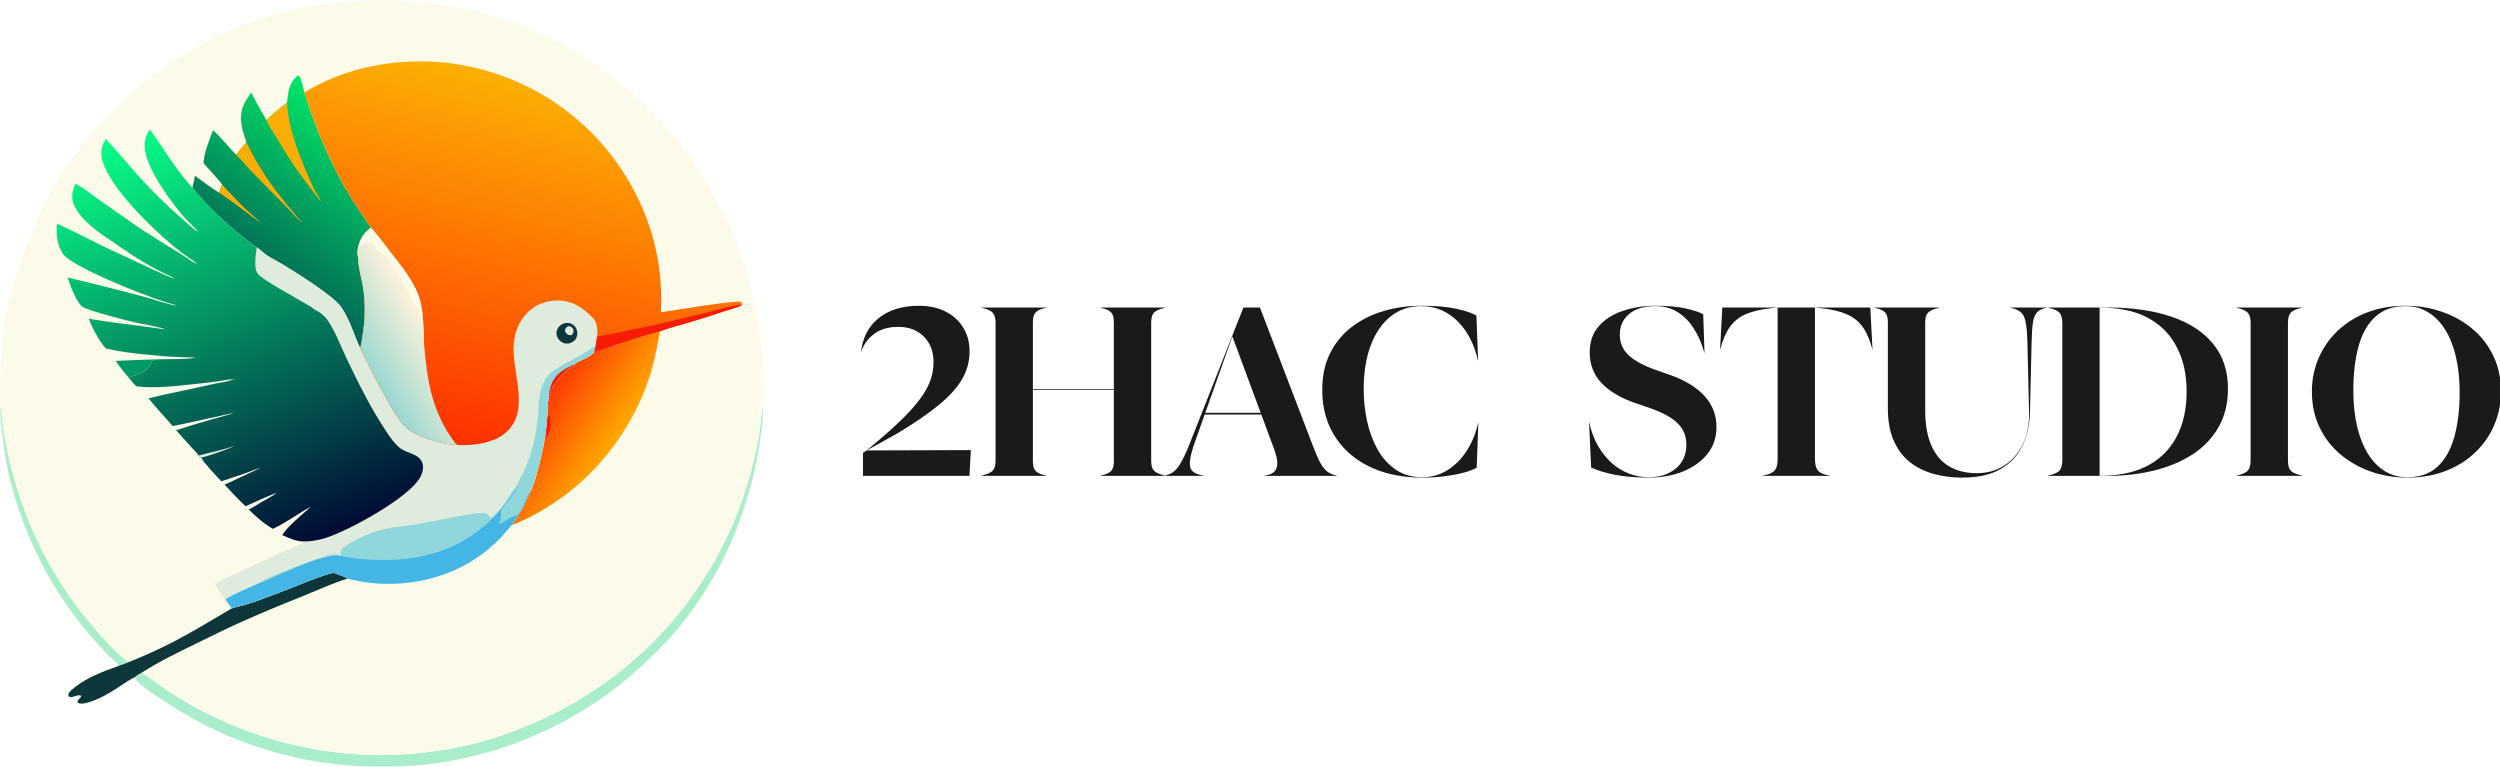 <?xml version="1.0" encoding="UTF-8" standalone="no"?>
<svg
   width="12333.521"
   height="3781.884"
   version="1.1"
   id="svg24"
   sodipodi:docname="2hacsvg_banner.svg"
   inkscape:version="1.4 (e7c3feb1, 2024-10-09)"
   inkscape:export-filename="2hacsvg_banner.svg"
   inkscape:export-xdpi="96"
   inkscape:export-ydpi="96"
   xmlns:inkscape="http://www.inkscape.org/namespaces/inkscape"
   xmlns:sodipodi="http://sodipodi.sourceforge.net/DTD/sodipodi-0.dtd"
   xmlns="http://www.w3.org/2000/svg"
   xmlns:svg="http://www.w3.org/2000/svg">
  <sodipodi:namedview
     id="namedview1"
     pagecolor="#ffffff"
     bordercolor="#000000"
     borderopacity="0.25"
     inkscape:showpageshadow="2"
     inkscape:pageopacity="0.0"
     inkscape:pagecheckerboard="0"
     inkscape:deskcolor="#d1d1d1"
     inkscape:zoom="0.085620315"
     inkscape:cx="6166.7607"
     inkscape:cy="1886.2346"
     inkscape:window-width="2560"
     inkscape:window-height="1294"
     inkscape:window-x="0"
     inkscape:window-y="25"
     inkscape:window-maximized="1"
     inkscape:current-layer="svg24" />
  <defs
     id="defs6">
    <linearGradient
       id="gradient_0"
       gradientUnits="userSpaceOnUse"
       x1="765.699"
       y1="578.704"
       x2="689.774"
       y2="528.768">
      <stop
         offset="0"
         stop-color="#FFA800"
         id="stop5" />
      <stop
         offset="1"
         stop-color="#FC3904"
         id="stop6" />
    </linearGradient>
  </defs>
  <defs
     id="defs8">
    <linearGradient
       id="gradient_1"
       gradientUnits="userSpaceOnUse"
       x1="378.518"
       y1="399.21"
       x2="491.919"
       y2="220.502">
      <stop
         offset="0"
         stop-color="#036355"
         id="stop7" />
      <stop
         offset="1"
         stop-color="#01E667"
         id="stop8" />
    </linearGradient>
  </defs>
  <defs
     id="defs19">
    <linearGradient
       id="gradient_2"
       gradientUnits="userSpaceOnUse"
       x1="439.289"
       y1="685.072"
       x2="252.102"
       y2="226.803">
      <stop
         offset="0"
         stop-color="#010B35"
         id="stop18" />
      <stop
         offset="1"
         stop-color="#04FF86"
         stop-opacity="0.988"
         id="stop19" />
    </linearGradient>
  </defs>
  <defs
     id="defs21">
    <linearGradient
       id="gradient_3"
       gradientUnits="userSpaceOnUse"
       x1="606.387"
       y1="580.535"
       x2="694.822"
       y2="183.271">
      <stop
         offset="0"
         stop-color="#FE3000"
         id="stop20" />
      <stop
         offset="1"
         stop-color="#FCB003"
         id="stop21" />
    </linearGradient>
  </defs>
  <defs
     id="defs23">
    <linearGradient
       id="gradient_4"
       gradientUnits="userSpaceOnUse"
       x1="498.22"
       y1="494.102"
       x2="567.642"
       y2="452.553">
      <stop
         offset="0"
         stop-color="#9BD7CF"
         id="stop22" />
      <stop
         offset="1"
         stop-color="#FFF2DB"
         id="stop23" />
    </linearGradient>
  </defs>
  <g
     id="g24"
     transform="translate(-426.208,-411.971)">
    <path
       fill="#aaedcb"
       transform="scale(4.507)"
       d="m 249.545,827.768 c 8.176,4.008 19.445,14.123 28.008,19.408 9.048,5.585 18.068,11.52 27.352,16.688 23.762,13.225 51.198,25.071 77.155,33.427 q 3.811,1.236 7.645,2.398 3.834,1.163 7.689,2.253 3.855,1.089 7.731,2.105 3.875,1.016 7.769,1.958 3.894,0.941 7.805,1.809 3.912,0.867 7.839,1.66 3.927,0.793 7.868,1.511 3.942,0.718 7.896,1.36 3.955,0.643 7.921,1.21 3.965,0.567 7.941,1.059 3.977,0.491 7.961,0.907 3.985,0.416 7.977,0.755 3.992,0.34 7.989,0.604 3.998,0.263 8,0.451 4.002,0.187 8.007,0.298 4.004,0.112 8.01,0.146 4.007,0.035 8.013,-0.006 4.006,-0.042 8.01,-0.16 4.005,-0.117 8.006,-0.311 4.002,-0.194 7.999,-0.465 3.997,-0.27 7.989,-0.616 3.991,-0.347 7.975,-0.769 3.984,-0.422 7.959,-0.92 3.975,-0.499 7.94,-1.072 3.965,-0.574 7.919,-1.223 3.953,-0.65 7.893,-1.374 3.941,-0.724 7.866,-1.524 3.926,-0.799 7.836,-1.673 3.91,-0.874 7.802,-1.822 3.893,-0.949 7.766,-1.971 3.874,-1.022 7.728,-2.118 3.853,-1.096 7.685,-2.265 c 24.604,-7.646 48.793,-18.047 71.702,-29.801 q 4.582,-2.366 9.104,-4.845 4.522,-2.48 8.981,-5.071 4.458,-2.591 8.851,-5.293 4.393,-2.701 8.717,-5.511 4.324,-2.81 8.577,-5.727 4.253,-2.917 8.432,-5.939 4.178,-3.022 8.281,-6.147 4.102,-3.125 8.125,-6.352 4.023,-3.226 7.964,-6.552 3.942,-3.325 7.799,-6.748 3.858,-3.422 7.629,-6.94 3.771,-3.518 7.453,-7.129 3.682,-3.61 7.273,-7.311 3.591,-3.702 7.089,-7.491 3.497,-3.79 6.9,-7.665 3.402,-3.876 6.707,-7.835 3.304,-3.959 6.509,-7.999 3.205,-4.04 6.309,-8.159 3.103,-4.118 6.103,-8.313 3,-4.195 5.894,-8.463 2.894,-4.268 5.681,-8.607 2.788,-4.339 5.466,-8.746 2.678,-4.407 5.246,-8.88 2.567,-4.472 5.022,-9.007 2.456,-4.535 4.797,-9.13 2.342,-4.594 4.569,-9.246 2.226,-4.652 4.336,-9.357 2.11,-4.706 4.102,-9.463 1.992,-4.756 3.865,-9.561 1.872,-4.805 3.625,-9.655 1.753,-4.85 3.384,-9.742 1.631,-4.893 3.14,-9.824 8.396,-27.124 13.335,-55.085 c 1.365,-8.078 2.089,-24.184 4.319,-30.797 0.047,-0.139 0.1,-0.276 0.149,-0.415 -0.594,27.05 -6.652,60.841 -13.845,87.06 -16.874,61.505 -44.403,116.267 -86.846,164.268 -8.878,10.041 -18.487,19.363 -28.167,28.623 q -3.04,2.866 -6.137,5.672 -3.096,2.805 -6.248,5.548 -3.152,2.743 -6.358,5.423 -3.206,2.679 -6.465,5.295 -3.258,2.615 -6.568,5.165 -3.31,2.55 -6.67,5.034 -3.36,2.483 -6.769,4.9 -3.409,2.416 -6.865,4.764 -3.457,2.348 -6.959,4.626 -3.503,2.279 -7.05,4.487 -3.547,2.209 -7.137,4.346 -3.59,2.137 -7.222,4.203 -3.633,2.065 -7.305,4.058 -3.673,1.993 -7.384,3.912 -3.712,1.919 -7.461,3.764 -3.749,1.845 -7.533,3.615 -3.785,1.77 -7.605,3.464 -3.819,1.695 -7.672,3.313 -3.852,1.617 -7.736,3.158 -3.884,1.541 -7.798,3.005 -3.913,1.463 -7.856,2.848 -3.942,1.385 -7.911,2.691 -3.969,1.306 -7.963,2.533 -3.994,1.227 -8.011,2.375 -4.018,1.147 -8.058,2.214 -4.04,1.067 -8.1,2.053 -4.06,0.987 -8.14,1.892 -4.079,0.906 -8.175,1.73 -4.096,0.823 -8.208,1.566 -4.112,0.742 -8.238,1.402 -4.126,0.661 -8.264,1.239 -4.138,0.578 -8.287,1.073 c -21.053,2.475 -42.686,2.862 -63.875,2.367 q -3.662,-0.087 -7.322,-0.238 -3.659,-0.15 -7.316,-0.365 -3.657,-0.215 -7.309,-0.493 -3.652,-0.278 -7.299,-0.621 -3.647,-0.342 -7.287,-0.747 -3.641,-0.406 -7.273,-0.875 -3.633,-0.47 -7.257,-1.002 -3.624,-0.533 -7.238,-1.129 -3.614,-0.595 -7.217,-1.254 -3.604,-0.659 -7.195,-1.381 -3.591,-0.721 -7.169,-1.506 -3.578,-0.784 -7.142,-1.63 -3.563,-0.847 -7.112,-1.755 -3.548,-0.909 -7.08,-1.879 -3.532,-0.971 -7.047,-2.003 -3.514,-1.032 -7.01,-2.125 -3.496,-1.093 -6.972,-2.247 -3.477,-1.154 -6.932,-2.369 -3.456,-1.215 -6.89,-2.489 -3.434,-1.275 -6.845,-2.609 -3.411,-1.335 -6.799,-2.729 -3.387,-1.394 -6.749,-2.846 -3.363,-1.453 -6.699,-2.964 -3.337,-1.511 -6.647,-3.081 -3.309,-1.569 -6.591,-3.196 -3.282,-1.627 -6.535,-3.31 -3.253,-1.684 -6.476,-3.425 -3.223,-1.74 -6.415,-3.537 -3.192,-1.796 -6.352,-3.648 -3.161,-1.852 -6.288,-3.758 -3.128,-1.907 -6.221,-3.868 -3.094,-1.961 -6.153,-3.976 c -9.913,-6.491 -25.153,-15.716 -33.215,-24.078 -0.937,-0.972 -1.407,-1.328 -1.479,-2.737 -0.048,-0.926 -0.138,-1.418 -0.709,-2.182 1.079,-1.631 4.971,-3.46 6.742,-4.546 z"
       id="path1" />
    <path
       fill="#fcfae9"
       transform="scale(4.507)"
       d="m 95.015,537.141 c -0.881,-15.338 -0.314,-30.472 0.466,-45.79 0.433,-8.503 0.479,-17.085 1.352,-25.555 4.776,-46.355 19.401,-91.059 38.574,-133.306 8.01,-17.649 16.398,-35.002 26.922,-51.321 4.797,-7.439 10.513,-14.252 15.77,-21.368 6.437,-8.715 12.593,-17.689 19.797,-25.799 13.328,-15.004 27.746,-29.838 42.921,-42.963 q 2.626,-2.274 5.29,-4.503 2.665,-2.228 5.367,-4.412 2.702,-2.183 5.44,-4.32 2.739,-2.136 5.514,-4.226 2.774,-2.09 5.584,-4.133 2.81,-2.042 5.654,-4.037 2.844,-1.994 5.721,-3.94 2.878,-1.946 5.788,-3.842 2.911,-1.897 5.853,-3.743 2.942,-1.847 5.915,-3.643 2.973,-1.797 5.976,-3.542 3.004,-1.746 6.036,-3.44 3.033,-1.694 6.094,-3.337 3.06,-1.642 6.149,-3.232 3.088,-1.59 6.203,-3.128 3.115,-1.537 6.256,-3.021 3.14,-1.484 6.306,-2.915 3.165,-1.43 6.355,-2.806 3.189,-1.377 6.401,-2.699 3.213,-1.322 6.447,-2.589 3.234,-1.267 6.49,-2.479 3.255,-1.212 6.531,-2.368 3.275,-1.157 6.57,-2.257 3.295,-1.101 6.608,-2.145 3.313,-1.044 6.643,-2.032 3.33,-0.988 6.677,-1.919 3.346,-0.931 6.708,-1.805 3.362,-0.874 6.739,-1.69 3.376,-0.817 6.766,-1.576 3.389,-0.759 6.792,-1.46 3.402,-0.701 6.815,-1.345 3.414,-0.643 6.838,-1.228 c 7.028,-1.166 14.169,-1.732 21.244,-2.543 8.439,-0.968 16.901,-2.076 25.387,-2.552 95.428,-5.344 188.677,18.945 266.855,74.696 15.348,10.945 29.905,23.709 43.933,36.285 52.326,46.909 95.47,119.492 115.348,186.734 q 3.675,12.754 6.615,25.698 2.94,12.943 5.137,26.033 2.197,13.09 3.642,26.285 1.446,13.194 2.136,26.449 c 0.749,13.99 0.701,28.361 0.289,42.368 -0.049,0.139 -0.102,0.276 -0.149,0.415 -2.23,6.613 -2.954,22.719 -4.319,30.797 q -4.939,27.961 -13.335,55.085 -1.509,4.931 -3.14,9.824 -1.631,4.892 -3.384,9.742 -1.753,4.85 -3.625,9.655 -1.873,4.805 -3.865,9.561 -1.992,4.757 -4.102,9.463 -2.11,4.705 -4.336,9.357 -2.227,4.652 -4.569,9.246 -2.341,4.595 -4.797,9.13 -2.455,4.535 -5.022,9.007 -2.568,4.473 -5.246,8.88 -2.678,4.407 -5.466,8.746 -2.787,4.339 -5.681,8.607 -2.894,4.268 -5.894,8.463 -3,4.195 -6.103,8.313 -3.104,4.119 -6.309,8.159 -3.205,4.04 -6.509,7.999 -3.305,3.959 -6.707,7.835 -3.402,3.875 -6.9,7.665 -3.498,3.789 -7.089,7.491 -3.591,3.701 -7.273,7.311 -3.682,3.611 -7.453,7.129 -3.771,3.517 -7.629,6.94 -3.857,3.423 -7.799,6.748 -3.941,3.326 -7.964,6.552 -4.023,3.227 -8.125,6.352 -4.103,3.125 -8.281,6.147 -4.179,3.022 -8.432,5.939 -4.253,2.917 -8.577,5.727 -4.324,2.81 -8.717,5.512 -4.393,2.701 -8.851,5.292 -4.459,2.591 -8.981,5.071 -4.522,2.479 -9.104,4.845 c -22.909,11.754 -47.098,22.155 -71.702,29.801 q -3.832,1.169 -7.685,2.265 -3.854,1.096 -7.728,2.118 -3.873,1.022 -7.766,1.971 -3.892,0.948 -7.802,1.822 -3.91,0.874 -7.836,1.673 -3.925,0.8 -7.866,1.524 -3.94,0.724 -7.893,1.374 -3.954,0.649 -7.919,1.223 -3.965,0.573 -7.94,1.072 -3.975,0.498 -7.959,0.92 -3.984,0.422 -7.975,0.769 -3.992,0.346 -7.989,0.616 -3.997,0.271 -7.998,0.465 -4.002,0.194 -8.007,0.311 -4.004,0.118 -8.01,0.16 -4.006,0.041 -8.013,0.006 -4.006,-0.034 -8.01,-0.146 -4.005,-0.111 -8.007,-0.298 -4.002,-0.188 -8,-0.451 -3.997,-0.264 -7.989,-0.603 -3.992,-0.34 -7.977,-0.756 -3.984,-0.416 -7.96,-0.907 -3.977,-0.492 -7.942,-1.059 -3.966,-0.567 -7.921,-1.21 -3.954,-0.642 -7.896,-1.36 -3.941,-0.718 -7.868,-1.511 -3.927,-0.793 -7.839,-1.66 -3.911,-0.868 -7.805,-1.809 -3.894,-0.942 -7.769,-1.958 -3.876,-1.016 -7.731,-2.106 -3.855,-1.089 -7.689,-2.252 -3.834,-1.162 -7.645,-2.398 c -25.957,-8.356 -53.393,-20.202 -77.155,-33.427 -9.284,-5.168 -18.304,-11.103 -27.352,-16.688 -8.563,-5.285 -19.832,-15.4 -28.008,-19.408 -1.771,1.086 -5.663,2.915 -6.742,4.546 -5.277,2.355 -10.137,5.832 -14.962,8.991 -12.117,7.932 -24.371,15.881 -38.573,19.471 -3.029,0.766 -6.751,1.546 -9.598,-0.165 -1.124,-3.29 3.381,-4.599 3.741,-7.546 -3.04,-1.746 -7.167,0.968 -10.417,1.378 -1.3,0.164 -2.168,-0.05 -3.232,-0.828 -0.457,-1.255 -0.616,-1.85 -0.005,-3.106 1.267,-2.608 4.641,-5.244 6.916,-7.017 14.308,-11.152 31.156,-17.149 47.984,-23.271 -0.372,-0.732 -0.769,-1.514 -1.298,-2.146 -2.735,-3.271 -7.014,-6.216 -10.104,-9.312 -6.463,-6.475 -12.488,-13.504 -18.56,-20.35 C 142.513,729.579 105.146,646.421 97.327,568.07 96.334,558.124 94.424,547.085 95.015,537.141 Z M 258.53,233.105 c -5.457,7.841 -6.546,15.366 -4.912,24.647 3.808,21.627 28.078,54.729 42.482,71.371 4.216,4.87 11.922,11.271 15.133,16.214 -6.115,-4.106 -11.724,-9.626 -17.326,-14.442 Q 269.739,309.756 248.008,286.12 c -12.674,-14.051 -24.6,-28.91 -37.66,-42.594 -4.473,7.723 -6.2,14.207 -3.859,23.013 8.125,30.567 54.774,75.136 78.558,94.774 q 7.175,5.941 14.819,11.265 c 3.455,2.442 7.398,4.754 10.476,7.65 -2.632,-0.085 -12.756,-7.633 -15.529,-9.356 -18.893,-11.734 -37.678,-23.058 -55.988,-35.719 l -39.34,-27.606 c -6.964,-4.924 -14.801,-11.764 -22.679,-15.03 -2.994,8.515 -4.916,15.727 -0.774,24.37 8.636,18.016 30.121,31.103 46.1,42.14 12.209,8.433 24.417,16.607 37.396,23.827 q 7.924,4.347 16.018,8.368 c 3.08,1.533 7.304,3.013 9.937,5.161 l -0.698,-0.021 0.281,-0.677 -0.422,-0.332 -0.412,0.745 c -13.465,-5.343 -26.726,-11.852 -39.871,-17.967 -14.338,-6.671 -28.78,-13.125 -42.946,-20.155 -14.739,-7.314 -29.322,-15.063 -44.4,-21.665 -1.381,11.155 0.136,24.734 7.216,33.903 11.353,14.702 102.29,50.891 122.833,55.084 l 0.126,0.432 c -5.586,-0.074 -24.445,-6.659 -31.168,-8.437 q -43.485,-11.726 -87.298,-22.158 c 1.966,7.646 9.977,28.453 16.551,32.352 7.653,4.54 48.249,14.854 58.319,17.136 4.834,1.096 29.25,5.389 31.658,7.312 -6.717,-0.805 -13.378,-1.996 -20.094,-2.842 -21.115,-2.658 -42.416,-5.177 -63.381,-8.838 3.273,9.463 11.722,25.055 18.554,32.531 22.665,5.359 46.049,6.989 69.18,8.961 9.632,0.601 19.18,0.793 28.82,1 -4.617,2.036 -34.512,1.76 -41.172,1.936 -1.288,0.634 -2.749,1.22 -4.229,0.882 -0.125,-0.029 -0.235,-0.106 -0.352,-0.158 -0.152,0.061 -0.303,0.125 -0.456,0.185 -0.587,0.228 -0.342,0.178 -0.868,0.207 -2.288,6.468 -6.031,10.748 -12.281,13.784 -3.996,1.94 -8.426,3.502 -12.689,4.734 l 0.422,2.142 c 2.35,2.693 4.645,5.56 7.352,7.902 20.593,2.268 41.763,-0.208 62.247,-2.426 12.536,-1.358 25.185,-2.565 37.587,-4.871 2.644,-0.492 5.39,-0.147 7.972,-0.834 -0.665,0.658 -0.208,0.407 -1.274,0.469 -0.973,0.057 -1.673,0.333 -2.571,0.678 -5.879,2.259 -12.94,2.714 -19.114,4.174 -23.822,5.633 -48.078,9.909 -71.813,15.823 8.033,10.174 17.89,20.277 26.401,30.386 8.594,-1.264 66.875,-14.562 67.199,-14.507 -6.378,2.587 -13.224,3.952 -19.831,5.888 -14.498,4.248 -29.142,8.481 -43.473,13.255 l 16.262,18.125 c 2.714,3.009 6.066,6.142 8.257,9.512 l 0.941,1.936 c 0.737,0.202 1.238,0.322 2.012,0.331 2.114,5.124 17.372,21.038 22.015,25.959 8.998,-3.013 18.018,-5.983 26.974,-9.119 5.083,-1.78 10.184,-4.137 15.415,-5.407 q -19.348,9.249 -38.82,18.234 c 7.453,8.057 14.939,16.046 22.931,23.578 11.242,-5.116 22.796,-10.4 34.311,-14.831 -4.798,3.791 -10.685,6.65 -15.957,9.755 -4.907,2.89 -9.803,6.207 -14.909,8.691 7.523,7.396 17.159,16.059 26.46,21.062 14.607,-6.652 27.383,-16.633 41.452,-24.12 -8.997,8.384 -25.022,20.849 -31.234,30.99 7.282,3.329 14.7,6.718 22.84,7.028 8.496,0.055 16.64,-1.306 24.739,-3.861 25.096,-7.916 92.545,-44.557 103.869,-67.212 2.24,-4.48 3.694,-10.251 1.856,-15.127 -3.848,-10.205 -16.524,-9.919 -24.265,-15.999 -6.33,-4.971 -11.19,-12.2 -15.585,-18.858 -16.419,-24.867 -29.859,-51.736 -42.695,-78.588 -6.288,-13.156 -13.346,-31.918 -21.691,-43.44 -3.285,-4.536 -8.551,-8.357 -13.562,-10.771 -3.252,-2.839 -7.598,-5.042 -11.3,-7.262 -9.458,-5.672 -45.704,-25.344 -50.727,-31.644 -5.069,-6.359 -2.352,-21.619 -1.372,-29.26 -3.965,-2.281 -7.799,-5.593 -11.436,-8.386 -20.113,-15.446 -43.411,-36.944 -58.981,-56.776 -12.839,-14.041 -23.005,-29.473 -33.667,-45.173 -4.241,-6.245 -8.318,-12.73 -12.991,-18.658 z"
       id="path2" />
    <path
       fill="#019967"
       transform="scale(4.507)"
       d="m 221.172,486.465 q 22.987,-1.06 45.987,-1.782 c -1.288,0.634 -2.749,1.22 -4.229,0.882 -0.125,-0.029 -0.235,-0.106 -0.352,-0.158 -0.152,0.061 -0.303,0.125 -0.456,0.185 -0.587,0.228 -0.342,0.178 -0.868,0.207 -2.288,6.468 -6.031,10.748 -12.281,13.784 -3.996,1.94 -8.426,3.502 -12.689,4.734 l 0.422,2.142 c -5.308,-6.527 -10.782,-13.049 -15.534,-19.994 z"
       id="path3" />
    <path
       fill="#aaedcb"
       transform="scale(4.507)"
       d="m 95.015,537.141 c 1.363,2.06 1.655,13.228 1.968,16.299 1.396,13.73 4.466,27.02 7.544,40.456 q 1.491,6.655 3.194,13.259 1.703,6.605 3.617,13.151 1.913,6.546 4.035,13.028 2.122,6.482 4.45,12.893 2.328,6.41 4.859,12.743 2.532,6.333 5.265,12.582 2.733,6.249 5.664,12.407 2.931,6.158 6.058,12.22 3.127,6.061 6.446,12.019 3.318,5.958 6.826,11.808 3.508,5.849 7.201,11.583 3.692,5.734 7.567,11.347 3.874,5.613 7.926,11.099 4.052,5.486 8.277,10.84 4.225,5.354 8.619,10.57 4.394,5.216 8.953,10.289 c 6.644,7.532 13.771,14.987 21.046,21.909 3.16,3.007 6.983,5.721 9.885,8.934 -3.226,1.348 -6.417,2.607 -9.758,3.644 -0.372,-0.732 -0.769,-1.514 -1.298,-2.146 -2.735,-3.271 -7.014,-6.216 -10.104,-9.312 -6.463,-6.475 -12.488,-13.504 -18.56,-20.35 C 142.513,729.579 105.146,646.421 97.327,568.07 96.334,558.124 94.424,547.085 95.015,537.141 Z"
       id="path4" />
    <path
       fill="#0e373b"
       transform="scale(4.507)"
       d="m 459.873,718.126 c 3.342,1.938 13.446,4.525 15.024,6.588 -17.852,5.677 -35.267,13.791 -52.653,20.803 q -33.161,13.048 -65.676,27.632 c -14.995,6.792 -29.802,14.175 -44.601,21.389 -21.328,10.396 -42.346,20.473 -62.422,33.23 -1.771,1.086 -5.663,2.915 -6.742,4.546 -5.277,2.355 -10.137,5.832 -14.962,8.991 -12.117,7.932 -24.371,15.881 -38.573,19.471 -3.029,0.766 -6.751,1.546 -9.598,-0.165 -1.124,-3.29 3.381,-4.599 3.741,-7.546 -3.04,-1.746 -7.167,0.968 -10.417,1.378 -1.3,0.164 -2.168,-0.05 -3.232,-0.828 -0.457,-1.255 -0.616,-1.85 -0.005,-3.106 1.267,-2.608 4.641,-5.244 6.916,-7.017 14.308,-11.152 31.156,-17.149 47.984,-23.271 3.341,-1.037 6.532,-2.296 9.758,-3.644 q 25.394,-10.026 49.689,-22.479 c 21.819,-11.299 43.034,-24.383 64.25,-36.803 4.301,-1.629 9.066,-2.41 13.505,-3.666 7.04,-1.993 13.881,-4.411 20.729,-6.976 11.022,-4.127 22.121,-8.157 33.04,-12.547 14.709,-5.914 28.83,-12.022 44.245,-15.98 z"
       id="path5" />
    <path
       fill="url(#gradient_0)"
       transform="scale(4.507)"
       d="m 745.146,476.598 c 6.763,-1.303 16.762,-5.51 23.634,-7.796 15.877,-5.281 31.938,-10.46 48.114,-14.739 -2.998,17.592 -6.32,34.712 -11.957,51.696 -17.166,51.729 -52.131,99.602 -96.678,131.113 -16.671,11.793 -34.535,22.069 -53.633,29.369 7.819,-10.929 14.878,-22.544 19.57,-35.184 7.307,-12.203 14.178,-46.442 17.05,-60.926 1.032,-7.469 1.965,-15.007 2.352,-22.539 0.528,-7.514 0.344,-15.617 1.874,-22.993 1.68,-1.933 1.533,-5.148 2.734,-7.434 1.848,-3.516 7.102,-10.11 9.761,-13.415 2.574,-3.199 5.699,-6.199 8.92,-8.738 2.099,-1.655 4.979,-2.681 6.557,-4.825 3.401,-3.953 16.362,-6.729 21.702,-13.589 z"
       id="path6"
       style="fill:url(#gradient_0)" />
    <path
       fill="#f81c06"
       transform="scale(4.507)"
       d="m 693.598,547.592 c 0.164,-0.061 0.335,-0.108 0.494,-0.182 0.855,-0.399 1.282,-1 1.875,-1.701 1.321,1.253 1.326,7.537 1.388,9.532 0.17,5.549 -1.414,11.181 -5.256,15.333 -0.188,0.203 -0.384,0.396 -0.576,0.594 -0.106,-0.341 -0.267,-0.679 -0.277,-1.037 1.032,-7.469 1.965,-15.007 2.352,-22.539 z"
       id="path7" />
    <path
       fill="url(#gradient_1)"
       transform="scale(4.507)"
       d="m 408.733,203.884 c 1.115,-10.418 1.644,-19.045 9.039,-27.294 0.989,-1.103 2.195,-2.413 3.762,-2.468 2.652,1.716 5.019,14.696 6.279,18.223 9.727,33.405 24.016,67.174 40.619,97.699 1.15,2.114 3.885,8.327 5.71,9.534 4.098,8.478 9.951,16.565 15.213,24.357 3.782,5.601 7.447,11.436 11.508,16.831 -7.383,4.515 -12.031,12.223 -14.053,20.574 -1.087,4.49 -0.781,8.421 -0.172,12.936 0.036,9.477 3.696,21.46 5.265,31.025 3.132,19.095 2.354,37.809 -1.011,56.78 -0.581,3.275 -0.929,7.266 -2.18,10.331 -6.75,-14.687 -11.449,-31.417 -20.616,-44.793 -8.432,-12.304 -49.899,-38.216 -64.597,-47.034 -5.332,-3.198 -10.969,-5.984 -16.225,-9.288 -4.2,-2.64 -7.492,-6.498 -11.669,-9.199 -3.965,-2.281 -7.799,-5.593 -11.436,-8.386 -20.113,-15.446 -43.411,-36.944 -58.981,-56.776 q 1.561,-6.561 2.752,-13.199 c 8.701,6.305 17.258,12.897 26.396,18.567 0.98,-3.038 2.131,-5.971 3.337,-8.925 -1.843,-3.325 -16.804,-19.181 -20.442,-23.576 1.261,-12.059 6.088,-24.581 10.497,-35.81 9.273,7.898 16.597,18.175 25.304,26.744 q 5.542,-6.943 11.261,-13.74 c -2.325,-6.562 -4.488,-13.221 -5.466,-20.135 -2.007,-14.184 2.422,-23.033 10.794,-34.069 q 7.88,15.304 16.627,30.129 5.208,-5.227 10.839,-9.995 5.632,-4.768 11.646,-9.043 z"
       id="path8"
       style="fill:url(#gradient_1)" />
    <path
       fill="#faae04"
       transform="scale(4.507)"
       d="m 334.336,302.304 c 0.98,-3.038 2.131,-5.971 3.337,-8.925 11.599,12.78 23.399,25.291 36.514,36.543 1.547,1.327 3.701,3.671 5.481,4.504 l -0.227,0.225 0.34,0.274 c -4.534,-2.529 -8.754,-6.114 -12.944,-9.197 -10.031,-7.382 -22.191,-16.911 -32.501,-23.424 z"
       id="path9" />
    <path
       fill="#faae04"
       transform="scale(4.507)"
       d="m 364.293,246.997 c 13,27.73 30.668,52.888 50.734,75.971 3.249,3.737 6.454,8.129 9.987,11.534 l -0.16,0.416 c -4.764,-3.666 -11.685,-12.029 -16.321,-16.718 -12.855,-13.005 -25.939,-25.839 -38.601,-39.028 -5.724,-5.961 -10.975,-12.731 -16.9,-18.435 q 5.542,-6.943 11.261,-13.74 z"
       id="path10" />
    <path
       fill="#faae04"
       transform="scale(4.507)"
       d="m 386.248,222.922 q 5.208,-5.227 10.839,-9.995 5.632,-4.768 11.646,-9.043 c 1.213,24.619 9.838,47.882 19.059,70.49 3.701,9.074 7.48,18.482 12.376,26.988 0.907,1.576 6.005,9.565 5.605,10.91 -8.948,-12.112 -18.495,-23.962 -27.111,-36.287 -7.636,-10.924 -14.511,-22.477 -21.409,-33.879 -3.641,-6.018 -8.423,-12.652 -11.005,-19.184 z"
       id="path11" />
    <path
       fill="#dfebdc"
       transform="scale(4.507)"
       d="m 375.605,362.098 c 4.177,2.701 7.469,6.559 11.669,9.199 5.256,3.304 10.893,6.09 16.225,9.288 14.698,8.818 56.165,34.73 64.597,47.034 9.167,13.376 13.866,30.106 20.616,44.793 9.853,19.367 36.479,74.923 50.681,87.456 6.64,5.86 16.019,9.517 24.316,12.236 9.085,2.978 20.726,6.593 30.306,5.881 2.229,0.655 4.549,0.603 6.857,0.645 16.342,0.302 36.963,-3.335 49.088,-15.234 23.849,-23.405 6.469,-61.452 6.797,-90.175 0.176,-15.427 4.699,-29.52 15.975,-40.407 8.92,-8.612 21.38,-12.78 33.683,-12.413 16.452,0.49 27.83,9.239 38.729,20.672 3.368,5.909 3.649,12.205 3.038,18.832 l -1.784,11.068 -1.252,5.625 c -5.34,6.86 -18.301,9.636 -21.702,13.589 -1.578,2.144 -4.458,3.17 -6.557,4.825 -3.221,2.539 -6.346,5.539 -8.92,8.738 -2.659,3.305 -7.913,9.899 -9.761,13.415 -1.201,2.286 -1.054,5.501 -2.734,7.434 -1.53,7.376 -1.346,15.479 -1.874,22.993 -0.387,7.532 -1.32,15.07 -2.352,22.539 -2.872,14.484 -9.743,48.723 -17.05,60.926 -4.692,12.64 -11.751,24.255 -19.57,35.184 -5.29,6.096 -10.504,12.474 -16.329,18.063 -29.309,28.128 -65.632,42.891 -105.886,45.766 q -7.239,0.495 -14.494,0.406 -7.255,-0.089 -14.479,-0.762 -7.225,-0.673 -14.371,-1.925 -7.147,-1.252 -14.17,-3.075 c -1.578,-2.063 -11.682,-4.65 -15.024,-6.588 -15.415,3.958 -29.536,10.066 -44.245,15.98 -10.919,4.39 -22.018,8.42 -33.04,12.547 -6.848,2.565 -13.689,4.983 -20.729,6.976 -4.439,1.256 -9.204,2.037 -13.505,3.666 -2.544,-3.04 -4.766,-6.386 -7.062,-9.618 -4.276,-4.297 -8.4,-12.206 -11.597,-17.508 6.977,-4.38 15.11,-7.312 22.569,-10.816 20.288,-9.531 40.853,-18.429 61.191,-27.858 3.097,-1.436 11.609,-4.445 13.659,-6.686 l -0.776,-0.689 c 8.496,0.055 16.64,-1.306 24.739,-3.861 25.096,-7.916 92.545,-44.557 103.869,-67.212 2.24,-4.48 3.694,-10.251 1.856,-15.127 -3.848,-10.205 -16.524,-9.919 -24.265,-15.999 -6.33,-4.971 -11.19,-12.2 -15.585,-18.858 -16.419,-24.867 -29.859,-51.736 -42.695,-78.588 -6.288,-13.156 -13.346,-31.918 -21.691,-43.44 -3.285,-4.536 -8.551,-8.357 -13.562,-10.771 -3.252,-2.839 -7.598,-5.042 -11.3,-7.262 -9.458,-5.672 -45.704,-25.344 -50.727,-31.644 -5.069,-6.359 -2.352,-21.619 -1.372,-29.26 z"
       id="path12" />
    <path
       fill="#0e373b"
       transform="scale(4.507)"
       d="m 712.46,445.129 c 2.361,-0.293 4.63,-0.528 6.9,0.364 q 0.527,0.207 1.031,0.465 0.504,0.259 0.98,0.567 0.475,0.308 0.917,0.662 0.442,0.354 0.847,0.751 0.404,0.396 0.766,0.832 0.363,0.435 0.68,0.904 0.317,0.47 0.585,0.969 0.268,0.499 0.485,1.022 c 1.249,3.042 1.256,6.589 -0.201,9.563 -1.773,3.62 -4.578,4.9 -8.178,6.193 -1.923,0.068 -3.906,0.225 -5.729,-0.504 -3.112,-1.244 -5.711,-3.627 -6.991,-6.746 q -0.212,-0.508 -0.371,-1.035 -0.159,-0.526 -0.263,-1.067 -0.104,-0.54 -0.151,-1.088 -0.048,-0.549 -0.039,-1.099 0.008,-0.55 0.074,-1.096 0.065,-0.547 0.186,-1.084 0.121,-0.536 0.297,-1.058 0.176,-0.521 0.404,-1.022 c 1.589,-3.437 4.387,-5.138 7.771,-6.493 z"
       id="path13" />
    <path
       fill="#dfebdc"
       transform="scale(4.507)"
       d="m 716.635,448.39 c 1.683,0.149 3.081,0.52 4.275,1.757 0.995,1.03 1.503,2.255 1.461,3.693 -0.065,2.206 -1.147,3.321 -2.684,4.7 -2.33,-0.378 -4.03,-0.732 -5.563,-2.643 -0.811,-1.011 -1.23,-2.185 -0.995,-3.492 0.376,-2.097 1.853,-2.985 3.506,-4.015 z"
       id="path14" />
    <path
       fill="#8fd7db"
       transform="scale(4.507)"
       d="m 660.706,622.628 c 0.423,-2.565 5.864,-11.724 7.367,-15.232 3.783,-8.826 7.255,-18.296 9.794,-27.554 2.678,-9.763 4.245,-20.003 5.262,-30.066 1.678,-16.608 0.144,-36.685 13.266,-49.182 2.791,-2.657 5.967,-4.92 9.227,-6.963 7.363,-4.613 15.291,-8.205 22.793,-12.582 3.846,-2.244 7.719,-4.485 11.487,-6.859 1.436,-0.904 2.864,-2.252 4.382,-2.963 0.69,-0.323 1.378,-0.274 2.114,-0.254 l -1.252,5.625 c -5.34,6.86 -18.301,9.636 -21.702,13.589 -1.578,2.144 -4.458,3.17 -6.557,4.825 -3.221,2.539 -6.346,5.539 -8.92,8.738 -2.659,3.305 -7.913,9.899 -9.761,13.415 -1.201,2.286 -1.054,5.501 -2.734,7.434 -1.53,7.376 -1.346,15.479 -1.874,22.993 -0.387,7.532 -1.32,15.07 -2.352,22.539 -2.872,14.484 -9.743,48.723 -17.05,60.926 l -0.409,-0.183 c -1.755,1.358 -1.889,4.511 -3.167,6.402 -3.648,5.398 -5.292,14.767 -10.889,18.326 -4.983,0.362 -9.363,4.188 -13.763,6.56 -1.194,0.645 -3.753,2.244 -5.021,1.859 -0.272,-1.841 2.311,-2.309 2.639,-4.361 l -1.078,-1.15 c -0.139,-1.23 0.428,-1.548 1.129,-2.506 -0.06,-0.244 -0.101,-0.493 -0.179,-0.732 -0.703,-2.145 -0.624,-3.132 -0.211,-5.382 3.792,-4.9 17.793,-21.998 17.459,-27.262 z"
       id="path15" />
    <path
       fill="#f81c06"
       transform="scale(4.507)"
       d="m 695.472,524.599 c 0.348,-4.426 1.292,-9.026 2.946,-13.155 4.482,-11.189 14.437,-16.705 25.026,-21.257 -1.578,2.144 -4.458,3.17 -6.557,4.825 -3.221,2.539 -6.346,5.539 -8.92,8.738 -2.659,3.305 -7.913,9.899 -9.761,13.415 -1.201,2.286 -1.054,5.501 -2.734,7.434 z"
       id="path16" />
    <path
       fill="#8fd7db"
       transform="scale(4.507)"
       d="m 377.933,729.852 c 0.091,-0.132 0.172,-0.272 0.273,-0.396 2.764,-3.395 49.206,-21.531 55.91,-23.868 7.874,-2.746 16.656,-5.781 24.837,-7.284 3.222,-0.592 6.534,1.257 9.739,0.786 -0.766,-0.709 -0.483,-0.477 -1.229,-1.065 l -0.488,-0.379 c -0.234,-1.901 0.583,-2.533 1.347,-4.103 0.337,-0.693 0.476,-1.133 1.058,-1.676 6.203,-5.792 25.24,-15.005 33.722,-17.706 7.568,-2.41 15.732,-4.664 23.577,-5.787 7.1,-1.015 14.344,-1.35 21.395,-2.653 l 48.243,-9.154 c 9.425,-1.703 18.788,-4.143 28.467,-3.481 3.264,0.223 5.253,3.05 7.226,5.326 7.539,-5.082 14.648,-15.606 19.614,-23.085 1.873,-2.822 4.028,-7.199 6.616,-9.339 0.214,-0.177 0.435,-0.343 0.652,-0.514 -2.789,6.446 -7.484,12.639 -11.816,18.123 -16.813,21.285 -38.734,38.583 -64.067,48.566 -30.344,11.958 -63.787,13.982 -95.945,10.648 -6.461,-0.67 -22.443,-4.024 -27.477,-3.304 -20.006,2.86 -44.791,14.639 -63.473,22.68 -5.871,2.527 -12.082,5.845 -18.181,7.665 z"
       id="path17" />
    <path
       fill="#44b6e5"
       transform="scale(4.507)"
       d="m 660.706,622.628 c 0.334,5.264 -13.667,22.362 -17.459,27.262 -0.413,2.25 -0.492,3.237 0.211,5.382 0.078,0.239 0.119,0.488 0.179,0.732 -0.701,0.958 -1.268,1.276 -1.129,2.506 l 1.078,1.15 c -0.328,2.052 -2.911,2.52 -2.639,4.361 1.268,0.385 3.827,-1.214 5.021,-1.859 4.4,-2.372 8.78,-6.198 13.763,-6.56 5.597,-3.559 7.241,-12.928 10.889,-18.326 1.278,-1.891 1.412,-5.044 3.167,-6.402 l 0.409,0.183 c -4.692,12.64 -11.751,24.255 -19.57,35.184 -5.29,6.096 -10.504,12.474 -16.329,18.063 -29.309,28.128 -65.632,42.891 -105.886,45.766 q -7.239,0.495 -14.494,0.406 -7.255,-0.089 -14.479,-0.762 -7.225,-0.673 -14.371,-1.925 -7.147,-1.252 -14.17,-3.075 c -1.578,-2.063 -11.682,-4.65 -15.024,-6.588 -15.415,3.958 -29.536,10.066 -44.245,15.98 -10.919,4.39 -22.018,8.42 -33.04,12.547 -6.848,2.565 -13.689,4.983 -20.729,6.976 -4.439,1.256 -9.204,2.037 -13.505,3.666 -2.544,-3.04 -4.766,-6.386 -7.062,-9.618 7.3,-5.509 27.226,-13.482 36.641,-17.825 6.099,-1.82 12.31,-5.138 18.181,-7.665 18.682,-8.041 43.467,-19.82 63.473,-22.68 5.034,-0.72 21.016,2.634 27.477,3.304 32.158,3.334 65.601,1.31 95.945,-10.648 25.333,-9.983 47.254,-27.281 64.067,-48.566 4.332,-5.484 9.027,-11.677 11.816,-18.123 z"
       id="path18" />
    <path
       fill="url(#gradient_2)"
       transform="scale(4.507)"
       d="m 258.53,233.105 c 4.673,5.928 8.75,12.413 12.991,18.658 10.662,15.7 20.828,31.132 33.667,45.173 15.57,19.832 38.868,41.33 58.981,56.776 3.637,2.793 7.471,6.105 11.436,8.386 -0.98,7.641 -3.697,22.901 1.372,29.26 5.023,6.3 41.269,25.972 50.727,31.644 3.702,2.22 8.048,4.423 11.3,7.262 5.011,2.414 10.277,6.235 13.562,10.771 8.345,11.522 15.403,30.284 21.691,43.44 12.836,26.852 26.276,53.721 42.695,78.588 4.395,6.658 9.255,13.887 15.585,18.858 7.741,6.08 20.417,5.794 24.265,15.999 1.838,4.876 0.384,10.647 -1.856,15.127 -11.324,22.655 -78.773,59.296 -103.869,67.212 -8.099,2.555 -16.243,3.916 -24.739,3.861 -8.14,-0.31 -15.558,-3.699 -22.84,-7.028 6.212,-10.141 22.237,-22.606 31.234,-30.99 -14.069,7.487 -26.845,17.468 -41.452,24.12 -9.301,-5.003 -18.937,-13.666 -26.46,-21.062 5.106,-2.484 10.002,-5.801 14.909,-8.691 5.272,-3.105 11.159,-5.964 15.957,-9.755 -11.515,4.431 -23.069,9.715 -34.311,14.831 -7.992,-7.532 -15.478,-15.521 -22.931,-23.578 q 19.472,-8.985 38.82,-18.234 c -5.231,1.27 -10.332,3.627 -15.415,5.407 -8.956,3.136 -17.976,6.106 -26.974,9.119 -4.643,-4.921 -19.901,-20.835 -22.015,-25.959 -0.774,-0.009 -1.275,-0.129 -2.012,-0.331 l -0.941,-1.936 c -2.191,-3.37 -5.543,-6.503 -8.257,-9.512 l -16.262,-18.125 c 14.331,-4.774 28.975,-9.007 43.473,-13.255 6.607,-1.936 13.453,-3.301 19.831,-5.888 -0.324,-0.055 -58.605,13.243 -67.199,14.507 -8.511,-10.109 -18.368,-20.212 -26.401,-30.386 23.735,-5.914 47.991,-10.19 71.813,-15.823 6.174,-1.46 13.235,-1.915 19.114,-4.174 0.898,-0.345 1.598,-0.621 2.571,-0.678 1.066,-0.062 0.609,0.189 1.274,-0.469 -2.582,0.687 -5.328,0.342 -7.972,0.834 -12.402,2.306 -25.051,3.513 -37.587,4.871 -20.484,2.218 -41.654,4.694 -62.247,2.426 -2.707,-2.342 -5.002,-5.209 -7.352,-7.902 l -0.422,-2.142 c 4.263,-1.232 8.693,-2.794 12.689,-4.734 6.25,-3.036 9.993,-7.316 12.281,-13.784 0.526,-0.029 0.281,0.021 0.868,-0.207 0.153,-0.06 0.304,-0.124 0.456,-0.185 0.117,0.052 0.227,0.129 0.352,0.158 1.48,0.338 2.941,-0.248 4.229,-0.882 6.66,-0.176 36.555,0.1 41.172,-1.936 -9.64,-0.207 -19.188,-0.399 -28.82,-1 -23.131,-1.972 -46.515,-3.602 -69.18,-8.961 -6.832,-7.476 -15.281,-23.068 -18.554,-32.531 20.965,3.661 42.266,6.18 63.381,8.838 6.716,0.846 13.377,2.037 20.094,2.842 -2.408,-1.923 -26.824,-6.216 -31.658,-7.312 -10.07,-2.282 -50.666,-12.596 -58.319,-17.136 -6.574,-3.899 -14.585,-24.706 -16.551,-32.352 q 43.813,10.432 87.298,22.158 c 6.723,1.778 25.582,8.363 31.168,8.437 l -0.126,-0.432 c -20.543,-4.193 -111.48,-40.382 -122.833,-55.084 -7.08,-9.169 -8.597,-22.748 -7.216,-33.903 15.078,6.602 29.661,14.351 44.4,21.665 14.166,7.03 28.608,13.484 42.946,20.155 13.145,6.115 26.406,12.624 39.871,17.967 l 0.412,-0.745 0.422,0.332 -0.281,0.677 0.698,0.021 c -2.633,-2.148 -6.857,-3.628 -9.937,-5.161 q -8.094,-4.021 -16.018,-8.368 c -12.979,-7.22 -25.187,-15.394 -37.396,-23.827 -15.979,-11.037 -37.464,-24.124 -46.1,-42.14 -4.142,-8.643 -2.22,-15.855 0.774,-24.37 7.878,3.266 15.715,10.106 22.679,15.03 l 39.34,27.606 c 18.31,12.661 37.095,23.985 55.988,35.719 2.773,1.723 12.897,9.271 15.529,9.356 -3.078,-2.896 -7.021,-5.208 -10.476,-7.65 q -7.644,-5.324 -14.819,-11.265 c -23.784,-19.638 -70.433,-64.207 -78.558,-94.774 -2.341,-8.806 -0.614,-15.29 3.859,-23.013 13.06,13.684 24.986,28.543 37.66,42.594 q 21.731,23.636 45.899,44.775 c 5.602,4.816 11.211,10.336 17.326,14.442 -3.211,-4.943 -10.917,-11.344 -15.133,-16.214 -14.404,-16.642 -38.674,-49.744 -42.482,-71.371 -1.634,-9.281 -0.545,-16.806 4.912,-24.647 z"
       id="path19"
       style="fill:url(#gradient_2)" />
    <path
       fill="#dfebdc"
       transform="scale(4.507)"
       d="m 311.907,590.033 c 13.103,-3.522 26.803,-6.171 39.581,-10.724 -6.089,3.451 -29.514,11.663 -36.628,12.991 -0.774,-0.009 -1.275,-0.129 -2.012,-0.331 z"
       id="path20" />
    <path
       fill="url(#gradient_3)"
       transform="scale(4.507)"
       d="m 427.813,192.345 c 11.324,-6.272 22.649,-12.347 34.739,-17.039 51.095,-19.827 110.583,-21.964 163.152,-6.798 q 3.208,0.898 6.392,1.876 3.185,0.978 6.344,2.036 3.159,1.057 6.29,2.194 3.131,1.137 6.232,2.353 3.102,1.215 6.172,2.508 3.07,1.293 6.107,2.663 3.036,1.37 6.037,2.816 3.001,1.446 5.965,2.967 2.964,1.521 5.888,3.116 2.925,1.595 5.808,3.263 2.884,1.668 5.724,3.408 2.841,1.741 5.637,3.552 2.796,1.811 5.545,3.692 2.75,1.88 5.451,3.83 2.701,1.949 5.353,3.966 2.651,2.017 5.251,4.1 2.6,2.082 5.146,4.23 2.547,2.148 5.038,4.359 2.492,2.211 4.927,4.484 2.436,2.273 4.813,4.606 2.377,2.334 4.695,4.726 2.318,2.393 4.575,4.843 2.257,2.45 4.451,4.957 2.195,2.506 4.326,5.066 2.13,2.561 4.196,5.174 2.066,2.614 4.065,5.278 1.999,2.665 3.931,5.379 1.932,2.714 3.794,5.476 1.863,2.762 3.656,5.569 1.792,2.808 3.514,5.66 1.721,2.852 3.37,5.747 1.649,2.894 3.225,5.829 2.099,3.846 4.063,7.762 1.963,3.916 3.789,7.899 1.826,3.983 3.511,8.027 1.686,4.043 3.229,8.144 1.544,4.1 2.943,8.252 1.4,4.151 2.653,8.349 1.254,4.198 2.36,8.437 1.106,4.24 2.064,8.515 0.958,4.275 1.766,8.581 0.807,4.306 1.464,8.638 0.657,4.331 1.163,8.683 0.505,4.352 0.859,8.719 0.353,4.367 0.553,8.743 0.201,4.377 0.249,8.758 0.047,4.381 -0.058,8.761 -0.105,4.379 -0.363,8.753 c 13.253,-1.866 80.658,-13.236 87.597,-11.509 1.1,0.983 1.283,1.93 1.643,3.294 -4.879,3.222 -13.087,4.891 -18.731,6.744 q -20.336,6.877 -40.917,12.985 c -10.095,2.999 -20.727,5.572 -30.565,9.297 -16.176,4.279 -32.237,9.458 -48.114,14.739 -6.872,2.286 -16.871,6.493 -23.634,7.796 l 1.252,-5.625 1.784,-11.068 c 0.611,-6.627 0.33,-12.923 -3.038,-18.832 -10.899,-11.433 -22.277,-20.182 -38.729,-20.672 -12.303,-0.367 -24.763,3.801 -33.683,12.413 -11.276,10.887 -15.799,24.98 -15.975,40.407 -0.328,28.723 17.052,66.77 -6.797,90.175 -12.125,11.899 -32.746,15.536 -49.088,15.234 -2.308,-0.042 -4.628,0.01 -6.857,-0.645 -9.58,0.712 -21.221,-2.903 -30.306,-5.881 -8.297,-2.719 -17.676,-6.376 -24.316,-12.236 -14.202,-12.533 -40.828,-68.089 -50.681,-87.456 1.251,-3.065 1.599,-7.056 2.18,-10.331 3.365,-18.971 4.143,-37.685 1.011,-56.78 -1.569,-9.565 -5.229,-21.548 -5.265,-31.025 -0.609,-4.515 -0.915,-8.446 0.172,-12.936 2.022,-8.351 6.67,-16.059 14.053,-20.574 -4.061,-5.395 -7.726,-11.23 -11.508,-16.831 -5.262,-7.792 -11.115,-15.879 -15.213,-24.357 -1.825,-1.207 -4.56,-7.42 -5.71,-9.534 -16.603,-30.525 -30.892,-64.294 -40.619,-97.699 z"
       id="path21"
       style="fill:url(#gradient_3)" />
    <path
       fill="#f81c06"
       transform="scale(4.507)"
       d="m 748.182,459.905 c 26.883,-5.134 53.927,-10.665 80.574,-16.922 l 43.649,-10.564 c 8.492,-2.08 26.535,-7.759 34.702,-7.382 -4.879,3.222 -13.087,4.891 -18.731,6.744 q -20.336,6.877 -40.917,12.985 c -10.095,2.999 -20.727,5.572 -30.565,9.297 -16.176,4.279 -32.237,9.458 -48.114,14.739 -6.872,2.286 -16.871,6.493 -23.634,7.796 l 1.252,-5.625 z"
       id="path22" />
    <path
       fill="url(#gradient_4)"
       transform="scale(4.507)"
       d="m 500.863,340.766 c 7.357,8.478 14.087,17.397 20.904,26.307 12.608,16.478 28.09,34.524 33.084,55.049 3.472,14.268 3.092,30.064 3.801,44.713 3.557,41.894 8.675,76.635 35.363,111.15 -9.58,0.712 -21.221,-2.903 -30.306,-5.881 -8.297,-2.719 -17.676,-6.376 -24.316,-12.236 -14.202,-12.533 -40.828,-68.089 -50.681,-87.456 1.251,-3.065 1.599,-7.056 2.18,-10.331 3.365,-18.971 4.143,-37.685 1.011,-56.78 -1.569,-9.565 -5.229,-21.548 -5.265,-31.025 -0.609,-4.515 -0.915,-8.446 0.172,-12.936 2.022,-8.351 6.67,-16.059 14.053,-20.574 z"
       id="path23"
       style="fill:url(#gradient_4)" />
    <path
       fill="#fcfae9"
       transform="scale(4.507)"
       d="m 500.863,340.766 c 7.357,8.478 14.087,17.397 20.904,26.307 12.608,16.478 28.09,34.524 33.084,55.049 3.472,14.268 3.092,30.064 3.801,44.713 l -0.51,2.863 c -0.395,-3.982 -0.302,-7.96 -0.796,-11.942 -0.634,-5.109 -2.873,-11.097 -2.37,-16.146 0.184,-1.842 0.294,-2.721 -0.68,-4.38 -0.73,-1.243 -0.969,-1.837 -1.132,-3.273 -0.785,-6.904 -7.292,-9.763 -9.14,-17.221 -1.023,-4.132 -11.385,-22.152 -14.145,-26.659 -3.757,-6.133 -7.834,-13.009 -13.221,-17.846 -2.697,-2.421 -6.107,-4.13 -8.703,-6.649 -2.984,-2.896 -3.787,-7.392 -8.359,-8.357 -4.366,-0.922 -8.797,2.988 -12.322,5.256 -1.11,4.106 0.336,7.819 -0.636,11.795 -0.609,-4.515 -0.915,-8.446 0.172,-12.936 2.022,-8.351 6.67,-16.059 14.053,-20.574 z"
       id="path24" />
  </g>
  <path
     d="M 4550.559,2465.942 H 4050.927 v -119.018 l 16.916,-12.687 q 90.018,-81.56 150.434,-144.996 60.415,-63.436 96.06,-115.393 36.249,-52.561 51.957,-99.685 15.708,-47.728 15.708,-97.872 0,-80.956 -45.311,-131.705 -45.311,-50.749 -120.226,-50.749 -68.873,0 -113.58,36.853 -44.707,36.853 -61.019,94.852 v -1.208 q 10.271,-111.164 82.165,-175.204 71.894,-64.644 189.099,-64.644 72.498,0 125.663,30.207 53.769,30.207 82.769,83.373 29.603,53.165 29.603,122.038 0,79.748 -36.853,148.017 -36.853,67.665 -112.372,134.726 -74.915,67.061 -190.911,143.788 l -142.579,87.602 v 0 l 488.758,-1.812 z m 297.846,-78.54 q 0,25.979 5.437,40.478 6.042,14.5 19.937,22.958 13.895,8.458 39.27,14.5 v 0.604 h -307.513 v -0.604 q 26.583,-7.25 41.082,-15.708 15.104,-8.458 20.541,-24.166 6.042,-15.708 6.042,-42.895 v -705.648 q 0,-27.791 -6.042,-42.895 -5.437,-15.708 -20.541,-24.166 -14.5,-9.062 -41.082,-15.708 v -0.604 h 307.513 v 0.604 q -25.374,6.042 -39.27,14.5 -13.896,8.458 -19.937,22.958 -5.437,14.5 -5.437,40.478 z m 555.214,-4.833 q 0,27.187 5.437,42.895 6.042,15.708 20.541,24.166 15.104,8.458 41.686,15.708 v 0.604 h -307.512 v -0.604 q 25.374,-6.042 39.27,-14.5 14.5,-8.458 19.937,-22.958 5.437,-14.5 5.437,-40.478 v -715.314 q 0,-25.979 -5.437,-40.478 -5.437,-14.5 -19.937,-22.958 -13.896,-8.458 -39.27,-14.5 v -0.604 h 307.512 v 0.604 q -26.583,6.646 -41.686,15.708 -14.5,8.458 -20.541,24.166 -5.437,15.104 -5.437,42.895 z m -642.816,-361.886 v -3.625 h 555.214 v 3.625 z m 1408.879,309.325 q 16.916,47.728 31.416,75.519 15.104,27.791 32.624,41.082 18.125,13.291 42.895,18.729 v 0.604 h -344.97 v -0.604 q 32.02,-4.229 47.728,-18.729 15.708,-15.104 16.312,-44.103 0.604,-28.999 -15.708,-77.331 l -195.141,-581.797 v 0 l -175.808,547.36 q -20.541,64.04 -23.562,100.289 -3.021,35.645 13.291,51.957 16.916,16.312 54.978,22.354 v 0.604 h -189.703 v -0.604 q 25.979,-5.437 44.707,-20.541 18.729,-15.708 36.853,-51.957 18.729,-36.249 42.895,-105.122 l 248.306,-694.169 h 77.331 z m -523.798,-181.849 3.021,-9.062 h 354.636 l 0.604,9.062 z m 560.774,-127.476 q 0,-108.747 36.853,-190.307 36.853,-81.56 101.497,-135.934 65.248,-54.978 148.621,-82.165 83.977,-27.791 177.62,-27.791 103.31,0 165.537,15.708 62.832,15.104 93.643,35.645 l 7.854,231.39 h -1.208 q -10.875,-56.79 -33.832,-107.539 -22.354,-50.749 -56.186,-89.414 -33.832,-39.27 -77.935,-61.623 -44.103,-22.354 -97.872,-22.354 -82.164,0 -143.184,53.165 -60.415,53.165 -93.643,149.829 -33.228,96.664 -33.228,228.369 0,84.581 16.312,166.141 16.312,81.56 49.54,146.809 33.832,65.248 85.789,103.914 52.561,38.666 123.247,38.666 47.728,0 89.414,-19.937 41.686,-20.541 76.123,-57.998 34.437,-37.457 59.207,-89.414 24.77,-51.957 38.062,-114.789 h 0.604 l -7.854,231.994 q -16.916,12.083 -53.769,24.166 -36.249,11.479 -87.602,19.333 -51.353,8.458 -114.184,8.458 -103.31,0 -189.099,-30.812 -85.789,-31.416 -148.621,-90.623 -62.832,-59.207 -97.268,-143.184 -34.437,-83.977 -34.437,-189.703 z m 1533.334,454.321 q -93.039,0 -161.308,-15.104 -67.665,-15.104 -109.955,-37.457 l -9.666,-233.806 h 0.604 q 13.896,68.269 41.082,121.434 27.791,52.561 64.644,89.414 37.457,36.249 81.56,54.978 44.707,18.729 93.039,18.729 76.727,0 126.267,-45.311 49.54,-45.916 49.54,-124.455 0,-64.644 -39.874,-108.747 -39.874,-44.707 -127.476,-78.54 l -73.102,-27.791 q -102.706,-39.27 -158.287,-103.914 -54.978,-65.248 -54.978,-157.683 0,-82.769 42.291,-135.934 42.291,-53.769 112.976,-79.748 70.686,-26.583 155.267,-26.583 84.581,0 139.559,13.895 55.582,13.291 82.769,30.208 l 6.042,199.974 h -0.604 q -18.125,-72.498 -50.145,-126.872 -31.416,-54.374 -76.123,-84.581 -44.103,-30.812 -101.497,-30.812 -82.164,0 -125.663,41.082 -43.499,41.082 -43.499,106.33 0,65.852 42.895,108.747 42.895,42.291 123.851,73.706 l 71.29,27.791 q 104.518,41.082 160.1,108.747 55.582,67.665 55.582,160.704 0,80.352 -42.895,139.559 -42.895,58.603 -114.789,90.623 -71.894,31.416 -159.496,31.416 z m 1039.259,-881.456 10.271,217.494 h -0.604 q -16.916,-73.102 -45.311,-116.601 -27.791,-43.499 -74.915,-65.852 -47.124,-22.958 -120.226,-31.416 l -28.999,-3.021 v 778.75 q 0,30.207 5.437,48.332 5.437,18.125 21.145,28.395 16.312,10.271 46.52,15.708 v 0.604 h -322.012 v -0.604 q 30.812,-5.437 46.52,-15.708 16.312,-10.271 21.75,-28.395 5.437,-18.125 5.437,-48.332 v -778.75 l -28.999,3.021 q -73.102,8.458 -120.226,30.812 -46.52,22.354 -74.915,65.852 -27.791,43.499 -45.311,117.205 h -0.604 l 10.271,-217.494 z m 82.406,79.748 q 0,-26.583 -5.437,-41.082 -5.437,-15.104 -19.937,-23.562 -13.895,-8.458 -39.874,-14.5 v -0.604 h 308.721 v 0.604 q -26.583,6.646 -41.686,15.708 -15.104,8.458 -21.145,24.166 -5.437,15.104 -5.437,42.895 v 445.863 q 0,115.997 30.207,189.099 30.207,72.498 84.581,106.331 54.374,33.832 126.872,33.832 73.102,0 129.288,-39.27 56.186,-39.874 86.998,-110.559 31.416,-71.29 29.603,-166.141 l -7.854,-366.719 q -1.812,-65.852 -8.458,-101.497 -6.042,-35.645 -23.562,-50.749 -16.916,-15.708 -50.145,-22.958 v -0.604 h 174.6 v 0.604 q -28.999,5.437 -44.707,21.749 -15.104,15.708 -21.145,51.353 -5.437,35.645 -6.646,102.101 l -7.854,369.136 q -2.417,98.477 -36.853,174.6 -33.832,76.123 -103.31,119.018 -68.873,42.895 -176.412,42.895 -70.686,0 -134.121,-18.729 -63.436,-19.333 -112.372,-61.019 -48.332,-42.291 -76.123,-111.164 -27.791,-69.477 -27.791,-169.766 z m 1596.405,340.741 q 0,114.184 -44.103,199.37 -44.103,85.185 -122.038,141.371 -77.935,55.582 -180.037,83.373 -101.497,27.791 -217.494,27.791 H 9612.856 v -0.604 q 26.583,-7.25 41.082,-15.708 15.104,-8.458 20.541,-24.166 6.042,-15.708 6.042,-42.895 v -705.648 q 0,-27.791 -6.042,-42.895 -5.437,-15.708 -20.541,-24.166 -14.5,-9.062 -41.082,-15.708 v -0.604 h 281.534 q 172.183,0 298.45,47.728 126.268,47.124 195.745,140.767 69.477,93.643 69.477,231.994 z m -193.932,13.896 q 0,-125.663 -42.895,-221.723 -42.29,-96.664 -126.871,-151.642 -84.581,-55.582 -210.849,-59.811 l -27.791,-0.604 v 871.185 l 27.791,-0.604 q 122.643,-4.229 207.224,-57.394 85.185,-53.769 129.288,-150.433 44.103,-96.664 44.103,-228.973 z m 475.587,354.636 q 0,27.187 5.437,42.895 6.042,15.708 20.541,24.166 15.104,8.458 41.687,15.708 v 0.604 h -310.534 v -0.604 q 26.583,-7.25 41.083,-15.708 15.103,-8.458 20.541,-24.166 6.041,-15.708 6.041,-42.895 v -705.648 q 0,-27.791 -6.041,-42.895 -5.438,-15.708 -20.541,-24.166 -14.5,-9.062 -41.083,-15.708 v -0.604 h 310.534 v 0.604 q -26.583,6.646 -41.687,15.708 -14.499,8.458 -20.541,24.166 -5.437,15.104 -5.437,42.895 z m 112.372,-352.824 q 0,-93.039 31.416,-173.391 31.416,-80.956 89.414,-141.975 57.999,-61.019 138.955,-95.456 80.956,-34.437 180.037,-34.437 90.018,0 170.974,31.416 80.956,30.812 143.184,88.81 62.832,57.998 97.872,140.163 35.645,81.56 35.645,183.662 0,92.435 -31.416,173.391 -30.811,80.956 -89.414,142.579 -57.998,61.623 -138.955,96.06 -80.352,34.437 -180.036,34.437 -90.623,0 -171.579,-31.416 -80.352,-31.416 -142.58,-89.414 -62.227,-57.998 -97.872,-140.163 -35.645,-82.164 -35.645,-184.266 z m 194.537,-5.437 q 0,102.101 17.52,184.87 17.52,82.769 50.749,141.975 33.228,58.603 79.747,90.623 47.124,31.416 105.123,31.416 87.601,0 141.371,-54.373 54.373,-54.978 79.144,-153.454 25.374,-99.081 25.374,-231.39 0,-102.101 -17.521,-184.87 -17.52,-82.769 -50.748,-141.371 -33.228,-58.603 -80.352,-90.018 -46.52,-31.416 -105.122,-31.416 -86.998,0 -141.372,54.374 -54.373,54.373 -79.143,152.85 -24.77,98.477 -24.77,230.786 z"
     id="text1"
     style="font-weight:568;font-size:1237.3px;font-family:'.New York';-inkscape-font-specification:'.New York weight=568';fill:#1a1a1a;stroke-width:0.928"
     transform="scale(1.051,0.952)"
     aria-label="2HAC  STUDIO" />
</svg>
